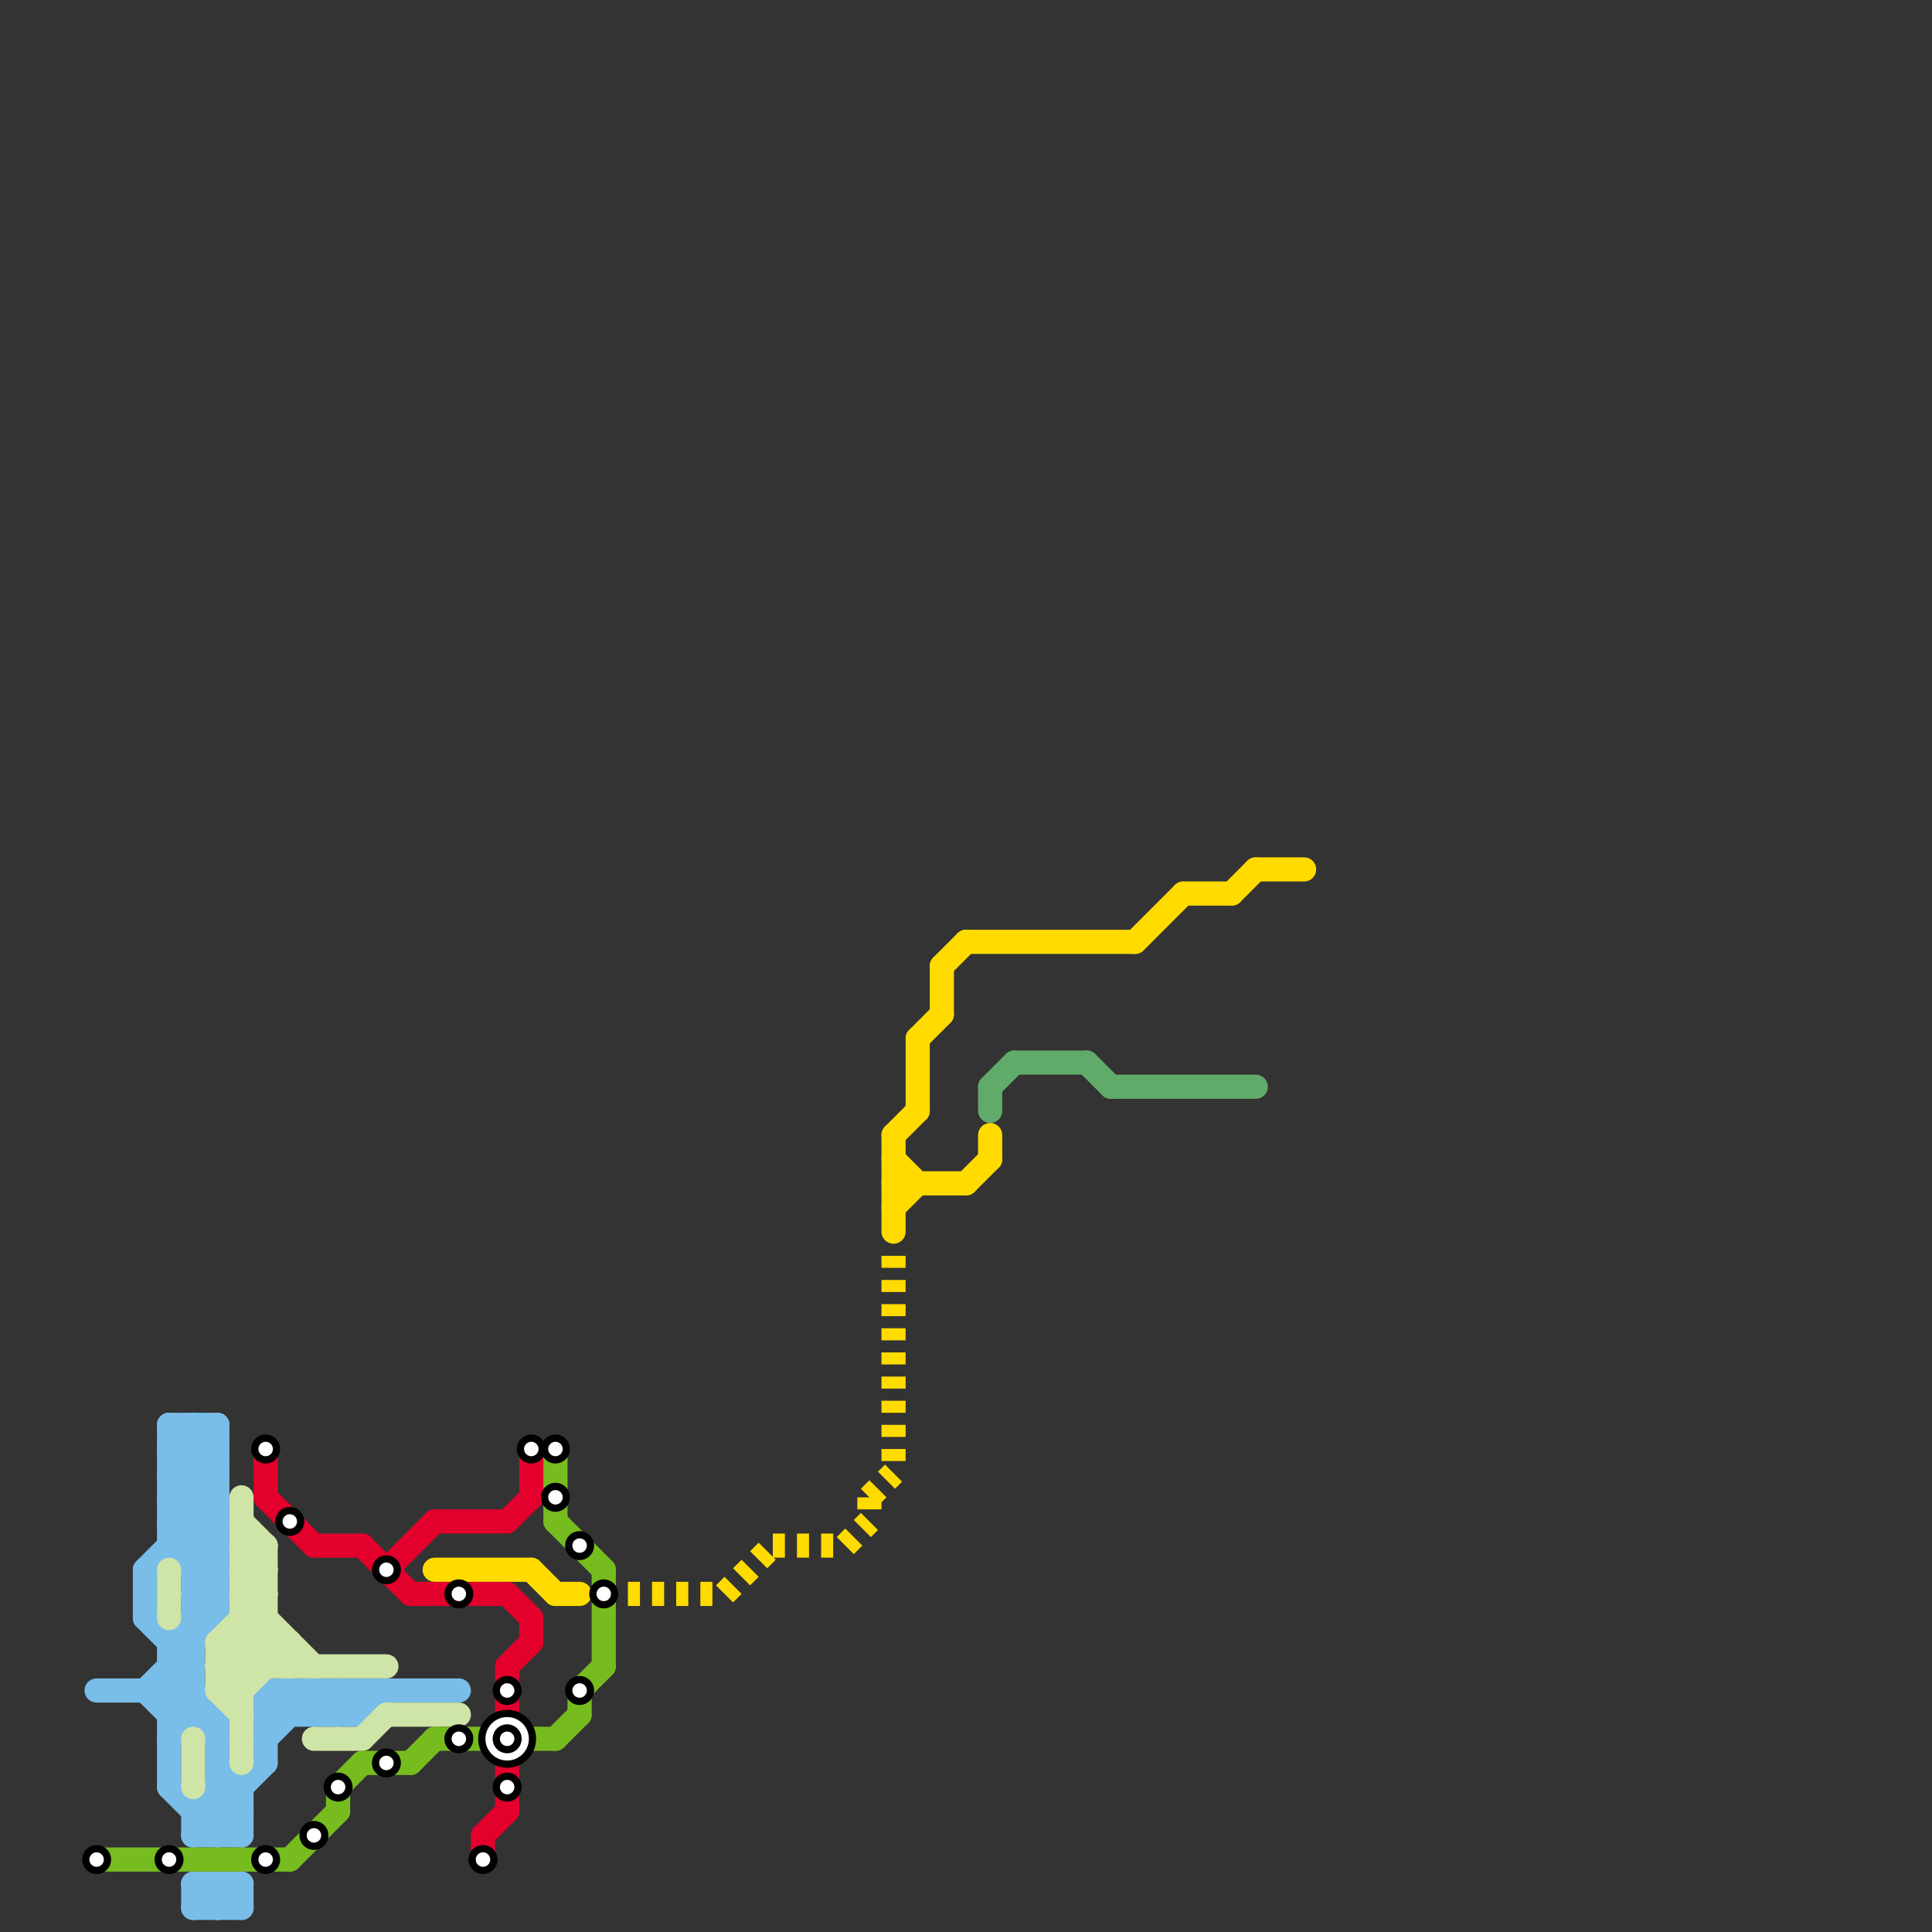
<svg version="1.1" xmlns="http://www.w3.org/2000/svg" viewBox="0 0 80 80">
<rect x="0" y="0" width="80" height="80" fill="#333333" stroke="none"/>
<style>text { font: 1px Helvetica; font-weight: 600; white-space: pre; dominant-baseline: central; } line { stroke-width: 1; fill: none; stroke-linecap: round; stroke-linejoin: round; } .c0 { stroke: #79bde9 } .c1 { stroke: #cfe4a7 } .c2 { stroke: #e3002c } .c3 { stroke: #77bc1f } .c4 { stroke: #ffdb00 } .c5 { stroke: #61ab6a } .w1 { stroke-width: 1; }.l2 { stroke-dasharray: .5 .5; stroke-linecap: butt; }</style><defs><g id="wm-xf"><circle r="1.2" fill="#000"/><circle r="0.9" fill="#fff"/><circle r="0.6" fill="#000"/><circle r="0.3" fill="#fff"/></g><g id="wm"><circle r="0.6" fill="#000"/><circle r="0.3" fill="#fff"/></g></defs><line class="c0 " x1="15" y1="71" x2="16" y2="70"/><line class="c0 " x1="7" y1="71" x2="8" y2="70"/><line class="c0 " x1="8" y1="78" x2="8" y2="79"/><line class="c0 " x1="9" y1="71" x2="9" y2="76"/><line class="c0 " x1="7" y1="71" x2="9" y2="71"/><line class="c0 " x1="6" y1="70" x2="7" y2="71"/><line class="c0 " x1="8" y1="65" x2="9" y2="64"/><line class="c0 " x1="7" y1="68" x2="7" y2="74"/><line class="c0 " x1="8" y1="59" x2="9" y2="60"/><line class="c0 " x1="8" y1="59" x2="8" y2="71"/><line class="c0 " x1="14" y1="70" x2="15" y2="71"/><line class="c0 " x1="7" y1="69" x2="9" y2="71"/><line class="c0 " x1="11" y1="70" x2="12" y2="71"/><line class="c0 " x1="7" y1="62" x2="9" y2="60"/><line class="c0 " x1="13" y1="70" x2="14" y2="71"/><line class="c0 " x1="8" y1="66" x2="9" y2="66"/><line class="c0 " x1="11" y1="71" x2="12" y2="70"/><line class="c0 " x1="7" y1="62" x2="9" y2="62"/><line class="c0 " x1="7" y1="64" x2="9" y2="64"/><line class="c0 " x1="13" y1="71" x2="14" y2="70"/><line class="c0 " x1="4" y1="70" x2="8" y2="70"/><line class="c0 " x1="7" y1="61" x2="9" y2="59"/><line class="c0 " x1="9" y1="78" x2="10" y2="79"/><line class="c0 " x1="11" y1="71" x2="15" y2="71"/><line class="c0 " x1="10" y1="78" x2="10" y2="79"/><line class="c0 " x1="9" y1="75" x2="10" y2="76"/><line class="c0 " x1="7" y1="62" x2="9" y2="64"/><line class="c0 " x1="7" y1="64" x2="9" y2="66"/><line class="c0 " x1="7" y1="74" x2="9" y2="76"/><line class="c0 " x1="8" y1="67" x2="9" y2="67"/><line class="c0 " x1="7" y1="61" x2="9" y2="61"/><line class="c0 " x1="6" y1="70" x2="9" y2="67"/><line class="c0 " x1="8" y1="75" x2="8" y2="76"/><line class="c0 " x1="7" y1="69" x2="8" y2="69"/><line class="c0 " x1="15" y1="70" x2="15" y2="71"/><line class="c0 " x1="9" y1="74" x2="10" y2="75"/><line class="c0 " x1="7" y1="68" x2="8" y2="68"/><line class="c0 " x1="6" y1="65" x2="9" y2="62"/><line class="c0 " x1="7" y1="61" x2="9" y2="63"/><line class="c0 " x1="12" y1="70" x2="12" y2="71"/><line class="c0 " x1="8" y1="76" x2="11" y2="73"/><line class="c0 " x1="9" y1="73" x2="10" y2="74"/><line class="c0 " x1="8" y1="75" x2="10" y2="75"/><line class="c0 " x1="8" y1="64" x2="9" y2="63"/><line class="c0 " x1="8" y1="66" x2="9" y2="65"/><line class="c0 " x1="13" y1="70" x2="13" y2="71"/><line class="c0 " x1="7" y1="72" x2="8" y2="71"/><line class="c0 " x1="7" y1="70" x2="8" y2="69"/><line class="c0 " x1="9" y1="76" x2="10" y2="75"/><line class="c0 " x1="8" y1="66" x2="9" y2="67"/><line class="c0 " x1="14" y1="71" x2="15" y2="70"/><line class="c0 " x1="8" y1="76" x2="10" y2="76"/><line class="c0 " x1="8" y1="78" x2="9" y2="79"/><line class="c0 " x1="7" y1="60" x2="9" y2="60"/><line class="c0 " x1="8" y1="78" x2="10" y2="78"/><line class="c0 " x1="9" y1="78" x2="9" y2="79"/><line class="c0 " x1="10" y1="74" x2="10" y2="76"/><line class="c0 " x1="7" y1="60" x2="9" y2="62"/><line class="c0 " x1="14" y1="70" x2="14" y2="71"/><line class="c0 " x1="6" y1="67" x2="8" y2="69"/><line class="c0 " x1="8" y1="79" x2="9" y2="78"/><line class="c0 " x1="7" y1="70" x2="9" y2="72"/><line class="c0 " x1="7" y1="63" x2="9" y2="61"/><line class="c0 " x1="11" y1="72" x2="13" y2="70"/><line class="c0 " x1="8" y1="65" x2="9" y2="65"/><line class="c0 " x1="9" y1="59" x2="9" y2="67"/><line class="c0 " x1="7" y1="59" x2="9" y2="59"/><line class="c0 " x1="9" y1="74" x2="10" y2="74"/><line class="c0 " x1="7" y1="68" x2="9" y2="66"/><line class="c0 " x1="7" y1="60" x2="8" y2="59"/><line class="c0 " x1="8" y1="79" x2="10" y2="79"/><line class="c0 " x1="7" y1="63" x2="9" y2="63"/><line class="c0 " x1="12" y1="70" x2="13" y2="71"/><line class="c0 " x1="11" y1="70" x2="11" y2="73"/><line class="c0 " x1="7" y1="59" x2="7" y2="64"/><line class="c0 " x1="7" y1="59" x2="9" y2="61"/><line class="c0 " x1="9" y1="79" x2="10" y2="78"/><line class="c0 " x1="7" y1="63" x2="9" y2="65"/><line class="c0 " x1="6" y1="65" x2="6" y2="67"/><line class="c0 " x1="11" y1="70" x2="19" y2="70"/><line class="c0 " x1="8" y1="75" x2="9" y2="74"/><line class="c1 " x1="10" y1="64" x2="11" y2="64"/><line class="c1 " x1="7" y1="65" x2="7" y2="67"/><line class="c1 " x1="11" y1="64" x2="11" y2="69"/><line class="c1 " x1="9" y1="68" x2="9" y2="70"/><line class="c1 " x1="10" y1="70" x2="12" y2="68"/><line class="c1 " x1="10" y1="68" x2="11" y2="69"/><line class="c1 " x1="9" y1="69" x2="11" y2="67"/><line class="c1 " x1="8" y1="72" x2="8" y2="74"/><line class="c1 " x1="10" y1="63" x2="11" y2="64"/><line class="c1 " x1="15" y1="72" x2="16" y2="71"/><line class="c1 " x1="13" y1="72" x2="15" y2="72"/><line class="c1 " x1="10" y1="65" x2="11" y2="65"/><line class="c1 " x1="9" y1="69" x2="16" y2="69"/><line class="c1 " x1="12" y1="68" x2="12" y2="69"/><line class="c1 " x1="9" y1="68" x2="12" y2="68"/><line class="c1 " x1="9" y1="68" x2="11" y2="66"/><line class="c1 " x1="9" y1="70" x2="10" y2="71"/><line class="c1 " x1="10" y1="66" x2="11" y2="66"/><line class="c1 " x1="10" y1="66" x2="13" y2="69"/><line class="c1 " x1="9" y1="69" x2="10" y2="70"/><line class="c1 " x1="10" y1="65" x2="11" y2="64"/><line class="c1 " x1="10" y1="64" x2="11" y2="65"/><line class="c1 " x1="9" y1="70" x2="10" y2="70"/><line class="c1 " x1="10" y1="67" x2="12" y2="69"/><line class="c1 " x1="10" y1="66" x2="11" y2="65"/><line class="c1 " x1="9" y1="68" x2="10" y2="69"/><line class="c1 " x1="10" y1="62" x2="10" y2="73"/><line class="c1 " x1="10" y1="67" x2="11" y2="67"/><line class="c1 " x1="10" y1="65" x2="11" y2="66"/><line class="c1 " x1="9" y1="70" x2="11" y2="68"/><line class="c1 " x1="16" y1="71" x2="19" y2="71"/><line class="c2 " x1="22" y1="67" x2="22" y2="68"/><line class="c2 " x1="11" y1="62" x2="13" y2="64"/><line class="c2 " x1="20" y1="76" x2="21" y2="75"/><line class="c2 " x1="15" y1="64" x2="17" y2="66"/><line class="c2 " x1="13" y1="64" x2="15" y2="64"/><line class="c2 " x1="16" y1="65" x2="18" y2="63"/><line class="c2 " x1="21" y1="66" x2="22" y2="67"/><line class="c2 " x1="11" y1="60" x2="11" y2="62"/><line class="c2 " x1="17" y1="66" x2="21" y2="66"/><line class="c2 " x1="18" y1="63" x2="21" y2="63"/><line class="c2 " x1="22" y1="60" x2="22" y2="62"/><line class="c2 " x1="21" y1="69" x2="22" y2="68"/><line class="c2 " x1="20" y1="76" x2="20" y2="77"/><line class="c2 " x1="21" y1="63" x2="22" y2="62"/><line class="c2 " x1="21" y1="69" x2="21" y2="75"/><line class="c3 " x1="17" y1="73" x2="18" y2="72"/><line class="c3 " x1="4" y1="77" x2="12" y2="77"/><line class="c3 " x1="12" y1="77" x2="14" y2="75"/><line class="c3 " x1="23" y1="60" x2="23" y2="63"/><line class="c3 " x1="23" y1="72" x2="24" y2="71"/><line class="c3 " x1="14" y1="74" x2="15" y2="73"/><line class="c3 " x1="24" y1="70" x2="25" y2="69"/><line class="c3 " x1="18" y1="72" x2="20" y2="72"/><line class="c3 " x1="14" y1="74" x2="14" y2="75"/><line class="c3 " x1="24" y1="70" x2="24" y2="71"/><line class="c3 " x1="15" y1="73" x2="17" y2="73"/><line class="c3 " x1="23" y1="63" x2="25" y2="65"/><line class="c3 " x1="25" y1="65" x2="25" y2="69"/><line class="c3 " x1="22" y1="72" x2="23" y2="72"/><line class="c4 " x1="38" y1="43" x2="38" y2="46"/><line class="c4 " x1="23" y1="66" x2="24" y2="66"/><line class="c4 " x1="37" y1="47" x2="38" y2="46"/><line class="c4 " x1="49" y1="37" x2="51" y2="37"/><line class="c4 " x1="39" y1="40" x2="40" y2="39"/><line class="c4 " x1="40" y1="49" x2="41" y2="48"/><line class="c4 " x1="47" y1="39" x2="49" y2="37"/><line class="c4 " x1="37" y1="48" x2="38" y2="49"/><line class="c4 " x1="37" y1="49" x2="40" y2="49"/><line class="c4 " x1="39" y1="40" x2="39" y2="42"/><line class="c4 " x1="40" y1="39" x2="47" y2="39"/><line class="c4 " x1="41" y1="47" x2="41" y2="48"/><line class="c4 " x1="51" y1="37" x2="52" y2="36"/><line class="c4 " x1="52" y1="36" x2="54" y2="36"/><line class="c4 " x1="37" y1="47" x2="37" y2="51"/><line class="c4 " x1="18" y1="65" x2="22" y2="65"/><line class="c4 " x1="37" y1="50" x2="38" y2="49"/><line class="c4 " x1="22" y1="65" x2="23" y2="66"/><line class="c4 " x1="38" y1="43" x2="39" y2="42"/><line class="c4 l2" x1="37" y1="52" x2="37" y2="61"/><line class="c4 l2" x1="36" y1="62" x2="37" y2="61"/><line class="c4 l2" x1="30" y1="66" x2="32" y2="64"/><line class="c4 l2" x1="32" y1="64" x2="35" y2="64"/><line class="c4 l2" x1="26" y1="66" x2="30" y2="66"/><line class="c4 l2" x1="35" y1="64" x2="36" y2="63"/><line class="c4 l2" x1="36" y1="62" x2="36" y2="63"/><line class="c5 " x1="41" y1="45" x2="42" y2="44"/><line class="c5 " x1="45" y1="44" x2="46" y2="45"/><line class="c5 " x1="42" y1="44" x2="45" y2="44"/><line class="c5 " x1="41" y1="45" x2="41" y2="46"/><line class="c5 " x1="46" y1="45" x2="52" y2="45"/>

<use x="4" y="77" href="#wm"/><use x="7" y="77" href="#wm"/><use x="11" y="60" href="#wm"/><use x="11" y="77" href="#wm"/><use x="12" y="63" href="#wm"/><use x="13" y="76" href="#wm"/><use x="14" y="74" href="#wm"/><use x="16" y="65" href="#wm"/><use x="16" y="73" href="#wm"/><use x="19" y="66" href="#wm"/><use x="19" y="72" href="#wm"/><use x="20" y="77" href="#wm"/><use x="21" y="70" href="#wm"/><use x="21" y="72" href="#wm-xf"/><use x="21" y="74" href="#wm"/><use x="22" y="60" href="#wm"/><use x="23" y="60" href="#wm"/><use x="23" y="62" href="#wm"/><use x="24" y="64" href="#wm"/><use x="24" y="70" href="#wm"/><use x="25" y="66" href="#wm"/>
</svg>

